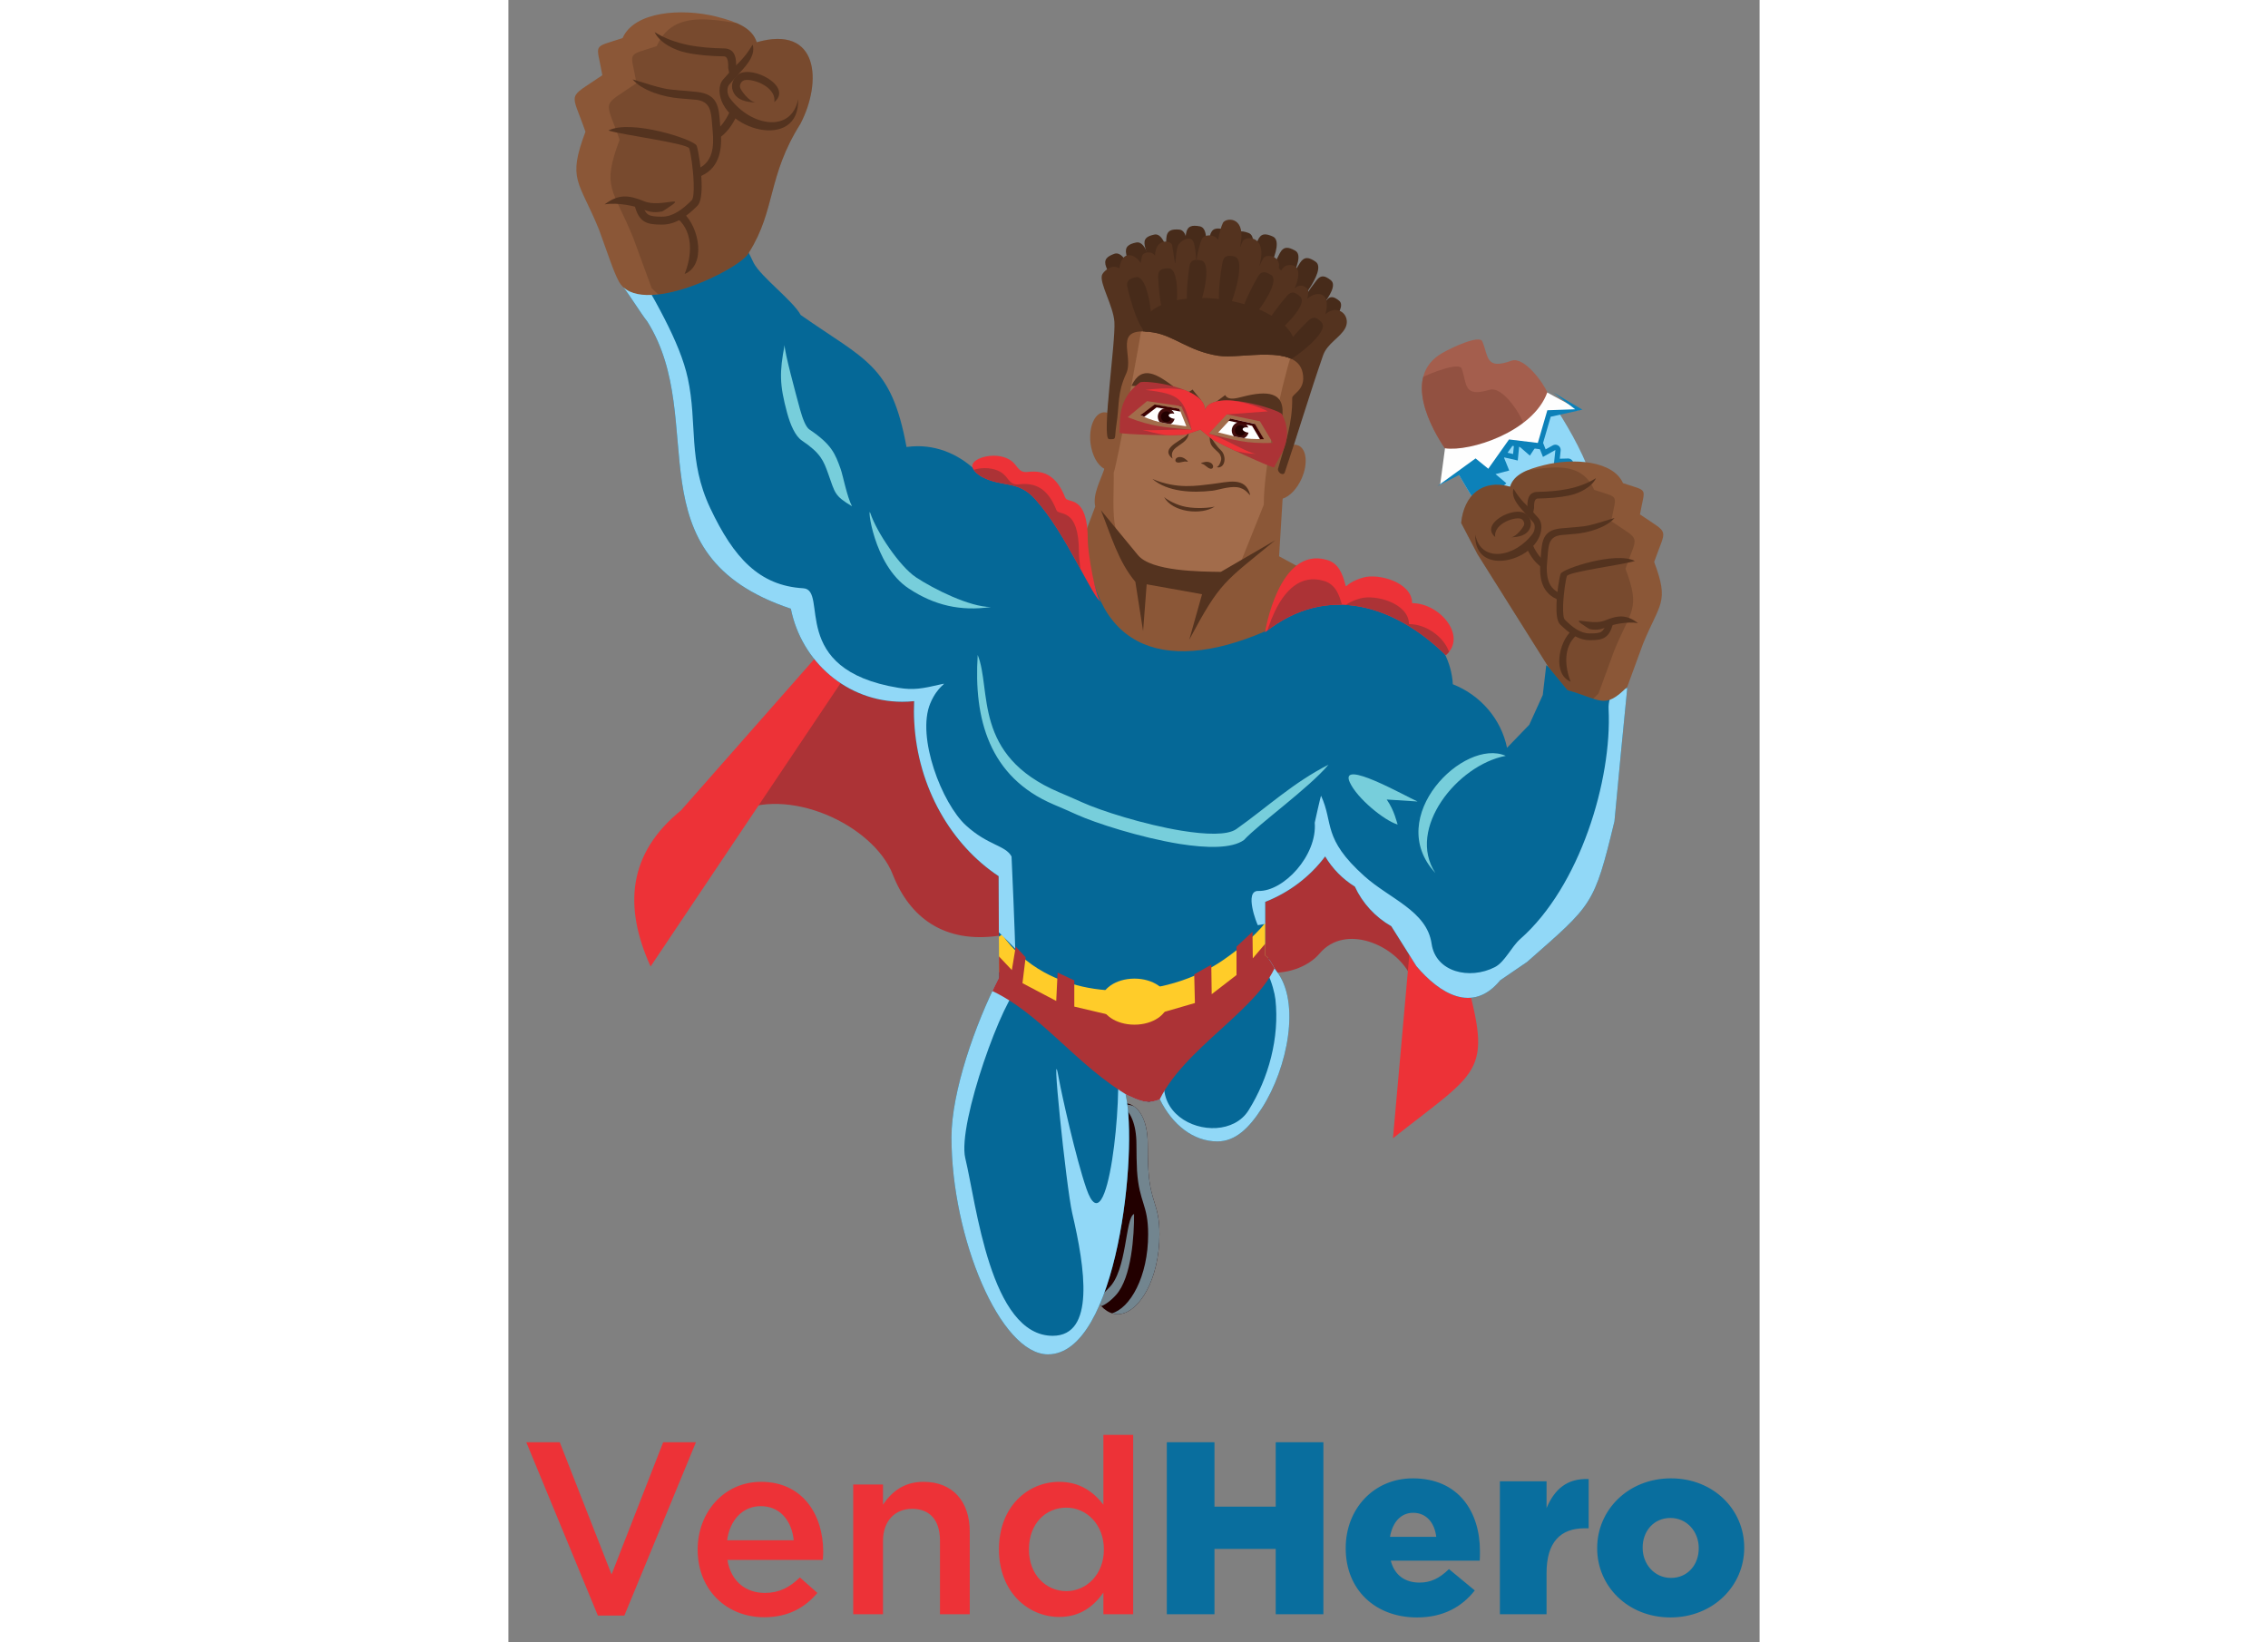 <?xml version="1.0" encoding="utf-8"?>
<svg width="290mm" height="210mm" version="1.1" style="shape-rendering:geometricPrecision; text-rendering:geometricPrecision; image-rendering:optimizeQuality; fill-rule:evenodd; clip-rule:evenodd" viewBox="8535.972 2291.367 12602.877 16543.165" xmlns="http://www.w3.org/2000/svg">
  <rect x="8535.972" y="2291.367" width="12602.877" height="16543.165" fill="#808080" stroke="none"/>
  <defs>
    <style type="text/css">
   
    .str0 {stroke:#0C81B9;stroke-width:106.48;stroke-linecap:round;stroke-linejoin:round}
    .fil0 {fill:none}
    .fil14 {fill:#FEFEFE}
    .fil21 {fill:#FFCC29}
    .fil11 {fill:#A45E4D}
    .fil5 {fill:#ED3237}
    .fil1 {fill:#AC3336}
    .fil12 {fill:#925141}
    .fil13 {fill:#91D8F7}
    .fil7 {fill:#91D8F7}
    .fil3 {fill:#72858F}
    .fil15 {fill:#0C81B9}
    .fil10 {fill:#0C81B9}
    .fil8 {fill:#056897}
    .fil6 {fill:#056897}
    .fil2 {fill:#220000}
    .fil19 {fill:#220000}
    .fil27 {fill:#3D0101}
    .fil18 {fill:#420C0C}
    .fil24 {fill:#472B1A}
    .fil26 {fill:#472B1A}
    .fil25 {fill:#54331F}
    .fil16 {fill:#8B5737}
    .fil9 {fill:#FFCC29;fill-rule:nonzero}
    .fil28 {fill:#ED3237;fill-rule:nonzero}
    .fil23 {fill:#77CEDB;fill-rule:nonzero}
    .fil4 {fill:#72858F;fill-rule:nonzero}
    .fil29 {fill:#096E9E;fill-rule:nonzero}
    .fil22 {fill:#54331F;fill-rule:nonzero}
    .fil20 {fill:#54331F;fill-opacity:0.341}
    .fil17 {fill:#B57E5C;fill-opacity:0.549}
   
  </style>
    <clipPath id="id0">
      <path d="M14722 13400c-152,0 -275,213 -275,475 0,131 31,250 80,336 -112,129 -188,300 -188,642 0,460 178,697 358,675 197,-25 397,-354 397,-804 0,-303 -90,-315 -111,-638 -5,-63 -7,-189 -7,-268 0,-263 -102,-418 -254,-418z"/>
    </clipPath>
    <clipPath id="id1">
      <path d="M15098 13365c125,256 337,424 579,424 183,0 321,-136 449,-336 261,-406 391,-1071 146,-1380 -31,-40 -69,-131 -113,-157l0 -540c243,-95 452,-255 604,-458 73,123 176,228 299,304 77,167 206,307 367,399l253 402c233,276 566,483 844,143l271 -185c661,-582 673,-563 880,-1416l64 -679 65 -665c-429,154 -461,29 -816,-229l-35 300 -136 300 -224 232c-60,-291 -268,-531 -546,-640 -25,-460 -467,-825 -900,-825 -11,0 -2570,-539 -2792,-580 -106,-408 -454,-707 -868,-707 -64,0 -126,7 -185,21 -169,-190 -396,-307 -645,-307 -38,0 -76,3 -113,8 -153,-832 -416,-873 -1066,-1330 -77,-143 -397,-380 -473,-523l-101 -208c-531,205 -677,251 -1209,456 67,85 171,256 238,341 632,1005 -182,2350 1446,2893 107,535 568,937 1121,937 41,0 81,-2 121,-6 -3,69 -3,139 1,210 35,660 374,1238 850,1553l4 1021c-243,474 -479,1155 -479,1609 0,1010 491,2187 972,2187 701,0 909,-2057 782,-2619 136,61 211,106 345,50z"/>
    </clipPath>
    <clipPath id="id2">
      <path d="M19531 7494c-32,-542 -487,-1158 -639,-1380 -206,-301 -1058,124 -1055,396 0,48 623,1419 1117,1460 9,0 121,-181 273,-308 128,-106 300,-160 304,-168z"/>
    </clipPath>
    <clipPath id="id3">
      <path d="M17976 6818c-137,-199 -440,-733 -38,-968 104,-61 380,-187 408,-120 64,153 31,290 293,195 130,-47 329,232 364,325 72,190 -866,800 -1027,568z"/>
    </clipPath>
    <clipPath id="id4">
      <path d="M14661 5603l363 -70 1675 417 -254 821c17,-1 33,2 49,8 83,37 97,186 32,333 -47,105 -121,180 -190,202l-2 9c-12,190 -23,381 -35,572 78,42 157,85 236,128 -127,210 -253,420 -379,629 -1052,453 -1779,145 -1795,-1029 29,-76 57,-153 86,-229 -27,-122 50,-256 89,-372l1 -10c-67,-34 -123,-135 -138,-258 -18,-160 40,-298 130,-309 14,-1 27,0 40,4l92 -846z"/>
    </clipPath>
    <clipPath id="id5">
      <path d="M14914 6481l141 -110 240 39 70 175c-191,-26 -272,-28 -451,-104z"/>
    </clipPath>
    <clipPath id="id6">
      <path d="M19763 7158c263,88 221,35 171,315 305,209 267,124 143,479 155,413 57,410 -114,829l-157 429c-233,233 -262,128 -602,33 -64,-78 -128,-155 -192,-233 -238,-379 -477,-758 -715,-1137 -55,-105 -110,-210 -164,-314 27,-277 212,-445 493,-365 37,-124 174,-176 340,-217 300,-76 698,-44 797,181z"/>
    </clipPath>
    <clipPath id="id7">
      <path d="M9686 2675c-313,104 -262,41 -204,374 -362,248 -317,147 -170,569 -184,491 -67,488 136,985 92,251 144,418 199,521 204,382 1240,-126 1313,-291 270,-430 183,-764 517,-1294 221,-424 186,-1001 -440,-822 -45,-146 -207,-208 -405,-258 -356,-89 -829,-52 -946,216z"/>
    </clipPath>
    <clipPath id="id8">
      <path d="M15686 5875c226,36 790,-122 850,170 37,178 -106,211 -105,256 3,258 -68,452 -142,710 -11,39 53,80 67,39 132,-389 253,-797 386,-1179 42,-120 170,-177 222,-272 45,-83 -3,-177 -89,-185 -34,-3 -74,12 -109,42 61,-237 -96,-233 -182,-156 6,-31 9,-57 9,-78 -1,-34 -79,-86 -138,-24 9,-23 16,-40 19,-49 59,-177 -34,-202 -100,-183 -33,10 -53,51 -54,50l-18 -18c-12,-12 0,-31 -3,-44 -20,-99 -132,-98 -156,-65 -14,21 -29,50 -43,84 7,-32 13,-56 15,-68 43,-251 -161,-235 -184,-181l-22 51c-8,17 5,-37 7,-57 35,-252 -158,-234 -183,-181 -18,36 -34,96 -48,170 -48,-67 -144,-48 -161,-13 -24,50 -45,134 -60,230 -3,-77 -11,-145 -24,-187 -24,-73 -106,-41 -151,13 -36,44 -29,255 -42,175l-25 -163c-7,-47 -167,-81 -173,104 -42,-55 -119,-30 -129,0 -6,20 -11,46 -14,76 -56,-91 -189,-141 -216,52 -12,-7 -25,-12 -37,-14 -65,-12 -130,56 -138,82 -27,82 113,308 125,471 14,206 -132,1178 -54,1182 81,3 52,0 74,-144 33,-212 6,-314 99,-517 84,-183 -156,-483 273,-414 212,34 355,188 654,235z"/>
    </clipPath>
    <clipPath id="id9">
      <path d="M16783 7932c118,35 155,143 184,251 11,41 4,-24 179,-74 154,-45 493,48 493,258 285,0 557,339 339,524 -498,-488 -1185,-736 -1821,-230 0,1 138,-875 626,-729z"/>
    </clipPath>
    <clipPath id="id10">
      <path d="M14504 8352c-49,-23 -132,-479 -132,-619 0,-467 -202,-365 -227,-428 -84,-215 -207,-280 -377,-260 -88,11 -98,-51 -153,-101 -45,-40 -127,-71 -233,-60 -110,12 -203,67 -165,131 13,23 42,56 99,85 202,102 353,28 523,216 318,350 585,1008 665,1036z"/>
    </clipPath>
    <clipPath id="id11">
      <path d="M16143 6713l-91 -153 -238 -50 -128 137c187,46 263,73 457,66z"/>
    </clipPath>
    <clipPath id="id12">
      <path d="M14897 6144c-239,175 -195,406 -205,507 -2,15 608,36 674,15l140 -47 105 86c58,48 634,309 639,295 34,-96 217,-276 77,-537 -23,-42 -675,-258 -776,-47 0,-226 -614,-301 -654,-272zm1339 609l-130 -218 -337 -71 -182 195c266,65 374,103 649,94zm-1462 -259l195 -162 344 50 105 239c-273,-28 -387,-27 -644,-127z"/>
    </clipPath>
  </defs>
  <g id="Capa_x0020_1">
    <rect class="fil0" width="29700" height="21000"/>
    <path class="fil1" d="M17618 12113c-147,-300 -651,-525 -912,-216 -231,275 -954,342 -954,-395 0,-270 5,-495 231,-719 405,-400 1285,135 1494,565 146,301 235,403 143,741 -4,14 -6,17 -2,24z"/>
    <path class="fil1" d="M10808 10486c537,-288 1403,112 1600,615 172,439 523,693 1062,617 176,-24 278,-274 312,-624 91,-909 -367,-2008 -1312,-2271 -478,-132 -681,206 -907,550 -183,278 -310,519 -477,803 -69,118 -195,265 -278,310z"/>
    <path class="fil2" d="M14722 13400c-152,0 -275,213 -275,475 0,131 31,250 80,336 -112,129 -188,300 -188,642 0,460 178,697 358,675 197,-25 397,-354 397,-804 0,-303 -90,-315 -111,-638 -5,-63 -7,-189 -7,-268 0,-263 -102,-418 -254,-418z"/>
    <g style="clip-path:url(#id0)">
      <g id="_2276069526560">
        <path id="1" class="fil3" d="M14754 13418c-16,0 -32,2 -48,7 96,54 156,192 156,393 0,79 2,205 6,268 22,324 112,335 112,639 0,427 -182,746 -369,797 38,21 78,29 118,24 197,-25 397,-354 397,-804 0,-303 -89,-315 -111,-638 -4,-63 -7,-189 -7,-268 0,-263 -102,-418 -254,-418z"/>
        <path class="fil4" d="M14490 15454c52,-13 115,-61 166,-118 158,-174 184,-608 182,-816 -91,38 -68,573 -257,748 -39,44 -84,80 -116,88l25 98z"/>
      </g>
    </g>
    <path class="fil0" d="M14722 13400c-152,0 -275,213 -275,475 0,131 31,250 80,336 -112,129 -188,300 -188,642 0,460 178,697 358,675 197,-25 397,-354 397,-804 0,-303 -90,-315 -111,-638 -5,-63 -7,-189 -7,-268 0,-263 -102,-418 -254,-418z"/>
    <path class="fil5" d="M17632 11670l508 329c316,1117 222,1033 -694,1758l186 -2087z"/>
    <path class="fil5" d="M11991 9010l-350 -107 -1366 1551c-536,436 -580,970 -307,1573l2023 -3017z"/>
    <path class="fil6" d="M15098 13365c125,256 337,424 579,424 183,0 321,-136 449,-336 261,-406 391,-1071 146,-1380 -31,-40 -69,-131 -113,-157l0 -540c243,-95 452,-255 604,-458 73,123 176,228 299,304 77,167 206,307 367,399l253 402c233,276 566,483 844,143l271 -185c661,-582 673,-563 880,-1416l64 -679 65 -665c-429,154 -461,29 -816,-229l-35 300 -136 300 -224 232c-60,-291 -268,-531 -546,-640 -25,-460 -467,-825 -900,-825 -11,0 -2570,-539 -2792,-580 -106,-408 -454,-707 -868,-707 -64,0 -126,7 -185,21 -169,-190 -396,-307 -645,-307 -38,0 -76,3 -113,8 -153,-832 -416,-873 -1066,-1330 -77,-143 -397,-380 -473,-523l-101 -208c-531,205 -677,251 -1209,456 67,85 171,256 238,341 632,1005 -182,2350 1446,2893 107,535 568,937 1121,937 41,0 81,-2 121,-6 -3,69 -3,139 1,210 35,660 374,1238 850,1553l4 1021c-243,474 -479,1155 -479,1609 0,1010 491,2187 972,2187 701,0 909,-2057 782,-2619 136,61 211,106 345,50z"/>
    <g style="clip-path:url(#id1)">
      <g id="_2276069526880">
        <polygon id="1" class="fil7" points="12068,13675 13398,12088 14985,13189 14785,16263 12740,16564 "/>
        <path class="fil7" d="M16125 11941c167,-18 298,334 316,478 55,439 -23,910 -285,1277 -365,512 -1873,2 -740,-976 282,-243 482,-372 650,-694 4,-7 44,-83 59,-85z"/>
        <path class="fil8" d="M16018 11938c129,-16 230,294 244,421 42,386 -68,793 -271,1117 -282,451 -1398,8 -522,-852 218,-214 373,-328 503,-611 3,-6 34,-73 46,-75z"/>
        <path class="fil8" d="M14663 12971c66,325 -87,1924 -305,1294 -107,-310 -250,-955 -276,-1101 -93,-524 72,1083 133,1347 130,555 233,1235 -196,1236 -630,0 -770,-1332 -881,-1789 -83,-344 392,-1652 557,-1742 1,6 957,697 968,755z"/>
        <path class="fil9" d="M16196 11530c-79,144 -309,328 -459,431 -242,168 -556,276 -879,303 -321,27 -650,-27 -926,-179 -164,-90 -309,-216 -424,-381l-221 153c139,201 316,355 515,464 325,180 707,307 1078,276 369,-30 729,-219 1010,-414 184,-127 442,-342 543,-524l-237 -129z"/>
        <path class="fil1" d="M16213 11734l-179 211 -3 -268 -161 150 0 286 -250 193 -4 -297 -172 97 7 289 -521 151 -329 -29 -365 -86 0 -264 -168 -79 -14 286 -340 -179 32 -261 -100 -107 -39 236 -179 -190 -57 383c528,232 881,771 1433,1087 41,24 210,212 268,75 245,-574 1066,-968 1216,-1463 17,-57 -43,-34 -57,-86 -2,-10 -16,-115 -18,-135z"/>
        <path class="fil7" d="M9692 4767l-1485 403 2059 3382c46,33 92,69 139,101 512,349 894,389 1372,820 60,55 1331,1738 1398,1851 224,386 61,99 466,524 0,-59 -35,-925 -37,-929 -61,-114 -237,-110 -458,-312 -243,-221 -503,-894 -360,-1232 76,-181 181,-207 118,-193 -205,48 -289,62 -438,38 -1126,-184 -698,-987 -960,-1003 -442,-26 -700,-305 -937,-807 -228,-484 -127,-850 -226,-1308 -79,-364 -330,-793 -651,-1335z"/>
        <path class="fil7" d="M16722 10308c128,276 10,426 434,807 256,231 631,351 679,682 41,287 383,367 638,236 100,-52 166,-204 254,-282 603,-530 926,-1602 891,-2316 -15,-293 400,-563 400,782 0,1150 -268,1309 -1132,2056 -745,644 -1410,130 -1856,-578 -454,-720 -197,-534 -717,-270 -95,49 166,124 -228,186 -7,-6 -143,-350 5,-345 254,7 594,-357 568,-688 0,-1 61,-278 64,-270z"/>
      </g>
    </g>
    <path class="fil0" d="M15098 13365c125,256 337,424 579,424 183,0 321,-136 449,-336 261,-406 391,-1071 146,-1380 -31,-40 -69,-131 -113,-157l0 -540c243,-95 452,-255 604,-458 73,123 176,228 299,304 77,167 206,307 367,399l253 402c233,276 566,483 844,143l271 -185c661,-582 673,-563 880,-1416l64 -679 65 -665c-429,154 -461,29 -816,-229l-35 300 -136 300 -224 232c-60,-291 -268,-531 -546,-640 -25,-460 -467,-825 -900,-825 -11,0 -2570,-539 -2792,-580 -106,-408 -454,-707 -868,-707 -64,0 -126,7 -185,21 -169,-190 -396,-307 -645,-307 -38,0 -76,3 -113,8 -153,-832 -416,-873 -1066,-1330 -77,-143 -397,-380 -473,-523l-101 -208c-531,205 -677,251 -1209,456 67,85 171,256 238,341 632,1005 -182,2350 1446,2893 107,535 568,937 1121,937 41,0 81,-2 121,-6 -3,69 -3,139 1,210 35,660 374,1238 850,1553l4 1021c-243,474 -479,1155 -479,1609 0,1010 491,2187 972,2187 701,0 909,-2057 782,-2619 136,61 211,106 345,50z"/>
    <path class="fil7" d="M19531 7494c-32,-542 -487,-1158 -639,-1380 -206,-301 -1058,124 -1055,396 0,48 623,1419 1117,1460 9,0 121,-181 273,-308 128,-106 300,-160 304,-168z"/>
    <g style="clip-path:url(#id2)">
      <g id="_2276069528352">
        <path id="1" class="fil10" d="M18523 6641c-53,292 628,1100 625,1104 -407,735 -1232,-942 -1170,-936 174,18 391,-19 545,-168z"/>
      </g>
    </g>
    <path class="fil0" d="M19531 7494c-32,-542 -487,-1158 -639,-1380 -206,-301 -1058,124 -1055,396 0,48 623,1419 1117,1460 9,0 121,-181 273,-308 128,-106 300,-160 304,-168z"/>
    <path class="fil11" d="M17976 6818c-137,-199 -440,-733 -38,-968 104,-61 380,-187 408,-120 64,153 31,290 293,195 130,-47 329,232 364,325 72,190 -866,800 -1027,568z"/>
    <g style="clip-path:url(#id3)">
      <g id="_2276069531680">
        <path id="1" class="fil12" d="M17717 7018c-126,-207 -409,-707 8,-918 107,-54 390,-164 414,-95 55,157 13,292 280,213 133,-40 315,251 344,345 61,194 -900,696 -1046,455z"/>
      </g>
    </g>
    <path class="fil0" d="M17976 6818c-137,-199 -440,-733 -38,-968 104,-61 380,-187 408,-120 64,153 31,290 293,195 130,-47 329,232 364,325 72,190 -866,800 -1027,568z"/>
    <g>
      <polygon class="fil0 str0" points="19082,6824 18957,6894 18904,6761 18825,6881 18717,6787 18703,6930 18563,6898 18617,7031 18479,7067 18588,7159 18482,7256 18622,7287 18574,7422 18712,7384 18731,7526 18836,7429 18919,7545 18967,7410 19095,7475 19074,7333 19217,7331 19133,7215 19259,7146 19131,7083 19210,6963 19067,6967 "/>
      <polygon id="1" class="fil13" points="19082,6824 18957,6894 18904,6761 18825,6881 18717,6787 18703,6930 18563,6898 18617,7031 18479,7067 18588,7159 18482,7256 18622,7287 18574,7422 18712,7384 18731,7526 18836,7429 18919,7545 18967,7410 19095,7475 19074,7333 19217,7331 19133,7215 19259,7146 19131,7083 19210,6963 19067,6967 "/>
    </g>
    <path class="fil14" d="M19000 6245l323 176 -305 43 -97 330c-97,-12 -193,-24 -289,-35l-210 294 -128 -104 -373 225 49 -367c250,38 887,-166 1030,-562z"/>
    <path class="fil15" d="M19354 6418l-319 71 -96 329c-97,-12 -193,-23 -290,-35l-209 295 -128 -105 -420 216 386 -280 128 104 209 -295c97,12 193,24 290,35l96 -329 280 -10 -218 -168 291 172z"/>
    <path class="fil16" d="M14661 5603l363 -70 1675 417 -254 821c17,-1 33,2 49,8 83,37 97,186 32,333 -47,105 -121,180 -190,202l-2 9c-12,190 -23,381 -35,572 78,42 157,85 236,128 -127,210 -253,420 -379,629 -1052,453 -1779,145 -1795,-1029 29,-76 57,-153 86,-229 -27,-122 50,-256 89,-372l1 -10c-67,-34 -123,-135 -138,-258 -18,-160 40,-298 130,-309 14,-1 27,0 40,4l92 -846z"/>
    <g style="clip-path:url(#id4)">
      <g>
        <path id="1" class="fil17" d="M14918 5566l199 -48 1310 327c-111,358 -285,1144 -282,1530l-243 606c-668,287 -1114,189 -1252,-380 -33,-133 -14,-373 -17,-547 37,-97 273,-1379 285,-1488z"/>
      </g>
    </g>
    <path class="fil0" d="M14661 5603l363 -70 1675 417 -254 821c17,-1 33,2 49,8 83,37 97,186 32,333 -47,105 -121,180 -190,202l-2 9c-12,190 -23,381 -35,572 78,42 157,85 236,128 -127,210 -253,420 -379,629 -1052,453 -1779,145 -1795,-1029 29,-76 57,-153 86,-229 -27,-122 50,-256 89,-372l1 -10c-67,-34 -123,-135 -138,-258 -18,-160 40,-298 130,-309 14,-1 27,0 40,4l92 -846z"/>
    <path class="fil14" d="M14914 6481l141 -110 240 39 70 175c-191,-26 -272,-28 -451,-104z"/>
    <g style="clip-path:url(#id5)">
      <g>
        <g id="_2276069532608">
          <circle class="fil18" cx="15163" cy="6489" r="86"/>
          <circle class="fil19" cx="15163" cy="6489" r="54"/>
          <circle class="fil14" transform="matrix(-0.869 -0.174 -0.082 0.409 15239.8 6483.71)" r="61"/>
        </g>
      </g>
    </g>
    <path class="fil0" d="M14914 6481l141 -110 240 39 70 175c-191,-26 -272,-28 -451,-104z"/>
    <path class="fil16" d="M19763 7158c263,88 221,35 171,315 305,209 267,124 143,479 155,413 57,410 -114,829l-157 429c-233,233 -262,128 -602,33 -64,-78 -128,-155 -192,-233 -238,-379 -477,-758 -715,-1137 -55,-105 -110,-210 -164,-314 27,-277 212,-445 493,-365 37,-124 174,-176 340,-217 300,-76 698,-44 797,181z"/>
    <g style="clip-path:url(#id6)">
      <g>
        <path id="1" class="fil20" d="M18386 7098c457,-47 920,-254 1087,128 264,88 221,35 172,315 305,209 267,124 143,479 155,413 56,410 -115,829l-157 429c-233,233 -262,128 -602,33 -64,-78 -128,-155 -191,-233 -239,-379 -477,-758 -715,-1137 -55,-105 -110,-210 -165,-314 28,-277 128,-569 409,-488 17,-55 118,13 134,-41z"/>
      </g>
    </g>
    <path class="fil0" d="M19763 7158c263,88 221,35 171,315 305,209 267,124 143,479 155,413 57,410 -114,829l-157 429c-233,233 -262,128 -602,33 -64,-78 -128,-155 -192,-233 -238,-379 -477,-758 -715,-1137 -55,-105 -110,-210 -164,-314 27,-277 212,-445 493,-365 37,-124 174,-176 340,-217 300,-76 698,-44 797,181z"/>
    <path class="fil16" d="M9686 2675c-313,104 -262,41 -204,374 -362,248 -317,147 -170,569 -184,491 -67,488 136,985 92,251 144,418 199,521 204,382 1240,-126 1313,-291 270,-430 183,-764 517,-1294 221,-424 186,-1001 -440,-822 -45,-146 -207,-208 -405,-258 -356,-89 -829,-52 -946,216z"/>
    <g style="clip-path:url(#id7)">
      <g>
        <path id="1" class="fil20" d="M11321 2603c-542,-55 -1092,-302 -1291,153 -313,104 -262,41 -204,373 -362,249 -317,148 -170,570 -184,490 -67,487 136,985l187 510c277,276 311,152 715,38 76,-92 152,-184 228,-276 283,-450 566,-901 849,-1351 66,-124 131,-249 196,-374 -33,-328 -152,-675 -486,-579 -20,-65 -140,16 -160,-49z"/>
      </g>
    </g>
    <path class="fil0" d="M9686 2675c-313,104 -262,41 -204,374 -362,248 -317,147 -170,569 -184,491 -67,488 136,985 92,251 144,418 199,521 204,382 1240,-126 1313,-291 270,-430 183,-764 517,-1294 221,-424 186,-1001 -440,-822 -45,-146 -207,-208 -405,-258 -356,-89 -829,-52 -946,216z"/>
    <path class="fil21" d="M14842 12149c-187,0 -338,104 -338,232 0,128 151,232 338,232 187,0 338,-104 338,-232 0,-128 -151,-232 -338,-232z"/>
    <path class="fil22" d="M19580 8542c-140,58 -398,-70 -176,73 7,4 19,12 27,14 79,15 124,-3 174,-24 51,-21 194,-56 310,-37 -117,-87 -199,-82 -335,-26z"/>
    <path class="fil22" d="M9904 4319c165,69 472,-83 208,86 -8,5 -22,15 -32,17 -93,18 -147,-4 -207,-29 -60,-24 -229,-65 -368,-43 139,-103 236,-98 399,-31z"/>
    <path class="fil22" d="M19135 8071c-14,40 -39,190 -42,315 -3,88 6,166 37,196 42,40 85,79 133,108 50,30 104,50 167,50 67,0 114,-5 150,-28 38,-24 61,-63 80,-129l-65 -18c-14,49 -29,76 -50,90 -23,14 -60,17 -115,17 -49,0 -92,-15 -133,-40 -42,-25 -82,-61 -120,-99 -15,-14 -19,-74 -17,-145 4,-119 26,-259 38,-294 16,-43 561,-113 685,-152 -192,-99 -729,78 -748,129z"/>
    <path class="fil22" d="M10432 3759c17,47 46,227 50,375 3,104 -7,197 -44,232 -49,49 -101,95 -158,129 -59,36 -124,59 -198,59 -81,0 -136,-6 -179,-33 -45,-28 -72,-75 -94,-153l77 -22c16,58 33,91 59,107 28,17 71,21 137,21 58,0 109,-19 157,-48 51,-30 98,-73 143,-117 18,-18 23,-89 20,-173 -4,-141 -30,-307 -45,-350 -19,-51 -667,-134 -814,-180 229,-117 867,92 889,153z"/>
    <path class="fil22" d="M19247 8642c-137,123 -192,443 -11,516 -60,-152 -75,-348 56,-466l-45 -50z"/>
    <path class="fil22" d="M10299 4437c163,147 228,527 12,614 73,-181 90,-414 -66,-554l54 -60z"/>
    <path class="fil22" d="M19678 7509c-263,81 -270,82 -401,93 -34,2 -76,6 -141,12 -181,18 -189,128 -200,273 -1,21 -3,42 -4,59 -7,71 -6,146 14,212 22,69 65,129 143,165l5 4 0 0 18 11 36 -57 -19 -12 0 0c-3,-2 -8,-5 -11,-7 -58,-27 -91,-72 -107,-124 -18,-57 -19,-123 -12,-186 2,-23 3,-42 5,-60 8,-113 14,-198 139,-211 55,-5 102,-9 139,-12 130,-11 312,-62 396,-160z"/>
    <path class="fil22" d="M9787 3091c313,97 321,98 477,111 40,3 90,7 167,15 215,21 225,152 237,324 2,24 4,49 6,70 8,84 7,173 -18,251 -26,83 -77,154 -169,197l-7 4 1 0 -22 14 -42 -69 22 -13 0 0c4,-3 9,-6 14,-8 68,-32 107,-86 127,-148 21,-68 21,-146 14,-221 -3,-28 -4,-50 -6,-71 -10,-134 -17,-236 -165,-251 -66,-6 -121,-11 -165,-14 -155,-13 -371,-74 -471,-191z"/>
    <path class="fil22" d="M19491 7108c-87,54 -183,88 -281,108 -101,21 -204,28 -307,30 -104,1 -104,99 -103,165l0 8 56 48 11 -56c0,-40 0,-97 37,-98 106,-2 214,-9 319,-31 96,-20 225,-82 268,-174z"/>
    <path class="fil22" d="M10009 2615c103,65 217,104 334,129 119,24 243,33 365,35 123,2 123,118 122,196l0 10 -67 57 -13 -67c0,-47 1,-115 -44,-116 -126,-2 -254,-11 -379,-37 -114,-24 -267,-97 -318,-207z"/>
    <path class="fil22" d="M18795 7481c16,17 35,39 64,72 11,13 15,31 15,50 -1,24 -9,48 -20,63 -179,243 -525,299 -579,10 -16,449 658,259 666,-72 1,-34 -8,-69 -31,-95 -25,-29 -47,-53 -65,-73 -54,-61 -108,-95 -185,-222 -30,100 71,195 135,267z"/>
    <path class="fil22" d="M10835 3058c-18,21 -41,47 -75,86 -13,15 -18,37 -18,59 1,29 10,57 24,76 212,288 623,355 688,11 19,534 -783,308 -792,-85 0,-41 10,-82 37,-113 30,-35 56,-64 77,-87 65,-73 129,-113 220,-264 36,119 -84,232 -161,317z"/>
    <path class="fil22" d="M18779 7777l5 13c28,72 78,155 147,207l40 -54c-54,-40 -100,-118 -124,-178l-5 -13 -63 25z"/>
    <path class="fil22" d="M10855 3410l-6 15c-34,86 -93,185 -175,246l-48 -64c64,-48 120,-140 148,-211l7 -16 74 30z"/>
    <path class="fil22" d="M18828 7607c10,-27 9,-54 1,-79 -9,-25 -25,-47 -47,-62 -117,-82 -466,103 -306,235 -21,-141 219,-214 267,-180 10,7 18,18 22,29 4,10 4,22 0,33 -9,23 -74,113 -129,121 74,-2 162,-18 192,-97z"/>
    <path class="fil22" d="M10797 3208c-12,-31 -11,-64 -1,-94 10,-29 29,-55 56,-74 138,-97 553,123 362,280 26,-167 -259,-254 -316,-214 -13,9 -22,21 -26,34 -5,13 -5,27 0,39 10,28 87,135 153,144 -88,-2 -192,-21 -228,-115z"/>
    <path class="fil23" d="M13396 8406c-213,0 -574,-180 -754,-299 -166,-110 -398,-458 -460,-646 -34,-103 25,520 386,758 259,172 525,231 828,187z"/>
    <path class="fil23" d="M11997 7391c-51,-96 -92,-314 -115,-377 -54,-150 -88,-245 -315,-397 -35,-24 -67,-106 -94,-203 -44,-163 -157,-578 -155,-647 -52,274 -52,396 25,682 34,125 83,235 149,280 191,128 219,206 264,331 72,201 62,224 241,331z"/>
    <path class="fil23" d="M16797 9994c-359,183 -612,424 -929,649l0 0c-90,63 -306,56 -552,16 -380,-62 -819,-203 -999,-285 -84,-38 -164,-72 -234,-102 -876,-371 -678,-1035 -820,-1383 -41,641 113,1230 767,1507 65,28 139,59 231,101 187,85 641,231 1034,295 276,44 528,48 650,-39l0 0c150,-163 655,-524 852,-759z"/>
    <path class="fil23" d="M17694 10365c-120,-52 -794,-437 -683,-193 74,162 347,385 482,425 -8,-18 -31,-139 -110,-252l311 20z"/>
    <path class="fil23" d="M17873 11085c-292,-446 220,-1087 709,-1180 -420,-185 -1233,617 -709,1180z"/>
    <path class="fil22" d="M15629 7234c49,-5 162,-45 246,-35 94,12 120,82 133,78 -48,-191 -228,-128 -386,-110 -155,18 -351,54 -599,-51 153,132 403,141 597,119 3,0 6,0 9,-1z"/>
    <path class="fil22" d="M15651 7394c-47,12 -176,25 -292,3 -99,-19 -186,-71 -218,-98 83,153 374,185 510,95z"/>
    <path class="fil22" d="M15689 6851c15,14 24,36 27,57 2,28 -25,87 -46,89l19 3c48,-5 64,-53 60,-95 -3,-29 -15,-59 -37,-79 -52,-49 -70,-93 -112,-139 0,85 18,98 89,164z"/>
    <path class="fil22" d="M15390 6644c-14,72 -315,149 -164,267 -47,-137 161,-125 164,-267z"/>
    <path class="fil22" d="M15938 6286c-73,19 -140,36 -174,-3l-1 -1 0 0c0,0 1,1 0,0l0 0 -7 -11 -108 80 2 3 -1 0c4,7 9,14 14,20 89,99 194,72 309,42 94,-24 273,3 356,91 45,-281 -161,-279 -390,-221zm-175 -4l0 0 0 0 0 0z"/>
    <path class="fil22" d="M15427 6215c-72,58 -119,23 -182,-23 -173,-130 -329,-234 -433,-14 139,0 284,71 353,122 110,82 192,143 346,21l-84 -106z"/>
    <path class="fil24" d="M14558 4983c94,240 330,702 349,381 3,-44 -124,-570 -268,-516 -74,27 -111,58 -81,135z"/>
    <path class="fil24" d="M14760 4856c56,252 220,744 288,429 9,-43 -37,-582 -188,-551 -77,16 -118,42 -100,122z"/>
    <path class="fil24" d="M14947 4771c54,244 213,720 278,415 9,-41 -36,-562 -182,-532 -74,16 -114,40 -96,117z"/>
    <path class="fil24" d="M15163 4692c-19,257 -4,776 152,494 21,-39 133,-568 -21,-582 -78,-6 -125,6 -131,88z"/>
    <path class="fil24" d="M15361 4647c-40,255 -70,773 109,505 25,-36 181,-555 29,-581 -78,-14 -125,-5 -138,76z"/>
    <path class="fil24" d="M15602 4667c-62,251 -135,765 66,513 27,-35 227,-538 78,-577 -77,-20 -125,-15 -144,64z"/>
    <path class="fil24" d="M15843 4689c-83,245 -199,751 22,517 31,-32 272,-517 126,-568 -74,-27 -122,-26 -148,51z"/>
    <path class="fil24" d="M16084 4713c-104,237 -262,731 -21,517 33,-30 314,-492 173,-556 -72,-32 -120,-36 -152,39z"/>
    <path class="fil24" d="M16306 4842c-123,227 -322,706 -64,513 35,-26 354,-464 219,-539 -69,-38 -116,-46 -155,26z"/>
    <path class="fil24" d="M16509 4940c-141,216 -380,677 -107,506 37,-24 392,-432 264,-519 -65,-44 -112,-56 -157,13z"/>
    <path class="fil24" d="M16676 5115c-146,187 -401,590 -138,455 36,-19 393,-366 283,-455 -57,-45 -98,-60 -145,0z"/>
    <path class="fil24" d="M16772 5321c-133,171 -365,540 -125,415 33,-17 358,-334 257,-415 -52,-42 -90,-55 -132,0z"/>
    <path class="fil25" d="M15686 5875c226,36 790,-122 850,170 37,178 -106,211 -105,256 3,258 -68,452 -142,710 -11,39 53,80 67,39 132,-389 253,-797 386,-1179 42,-120 170,-177 222,-272 45,-83 -3,-177 -89,-185 -34,-3 -74,12 -109,42 61,-237 -96,-233 -182,-156 6,-31 9,-57 9,-78 -1,-34 -79,-86 -138,-24 9,-23 16,-40 19,-49 59,-177 -34,-202 -100,-183 -33,10 -53,51 -54,50l-18 -18c-12,-12 0,-31 -3,-44 -20,-99 -132,-98 -156,-65 -14,21 -29,50 -43,84 7,-32 13,-56 15,-68 43,-251 -161,-235 -184,-181l-22 51c-8,17 5,-37 7,-57 35,-252 -158,-234 -183,-181 -18,36 -34,96 -48,170 -48,-67 -144,-48 -161,-13 -24,50 -45,134 -60,230 -3,-77 -11,-145 -24,-187 -24,-73 -106,-41 -151,13 -36,44 -29,255 -42,175l-25 -163c-7,-47 -167,-81 -173,104 -42,-55 -119,-30 -129,0 -6,20 -11,46 -14,76 -56,-91 -189,-141 -216,52 -12,-7 -25,-12 -37,-14 -65,-12 -130,56 -138,82 -27,82 113,308 125,471 14,206 -132,1178 -54,1182 81,3 52,0 74,-144 33,-212 6,-314 99,-517 84,-183 -156,-483 273,-414 212,34 355,188 654,235z"/>
    <g style="clip-path:url(#id8)">
      <g>
        <ellipse class="fil26" transform="matrix(-1.335 -0.207 -0.207 1.335 15691.4 5678.22)" rx="572" ry="275"/>
        <path class="fil24" d="M14771 5186c48,212 186,627 243,361 7,-36 -31,-490 -158,-463 -66,13 -100,35 -85,102z"/>
        <path class="fil24" d="M15081 5078c7,218 66,651 171,401 14,-34 61,-488 -69,-485 -66,1 -104,15 -102,84z"/>
        <path class="fil24" d="M15395 4977c-34,215 -58,652 92,426 21,-31 152,-467 24,-489 -66,-12 -106,-5 -116,63z"/>
        <path class="fil24" d="M15729 4934c-41,213 -80,649 78,428 21,-30 167,-462 40,-488 -65,-14 -105,-8 -118,60z"/>
        <path class="fil24" d="M16086 5077c-110,187 -293,584 -70,430 30,-21 312,-379 201,-447 -56,-34 -96,-42 -131,17z"/>
        <path class="fil24" d="M16379 5271c-143,163 -397,519 -149,408 33,-15 378,-313 281,-400 -49,-45 -86,-60 -132,-8z"/>
        <path class="fil24" d="M16596 5519c-158,150 -442,482 -185,394 35,-12 404,-279 316,-374 -45,-49 -81,-67 -131,-20z"/>
      </g>
    </g>
    <path class="fil0" d="M15686 5875c226,36 790,-122 850,170 37,178 -106,211 -105,256 3,258 -68,452 -142,710 -11,39 53,80 67,39 132,-389 253,-797 386,-1179 42,-120 170,-177 222,-272 45,-83 -3,-177 -89,-185 -34,-3 -74,12 -109,42 61,-237 -96,-233 -182,-156 6,-31 9,-57 9,-78 -1,-34 -79,-86 -138,-24 9,-23 16,-40 19,-49 59,-177 -34,-202 -100,-183 -33,10 -53,51 -54,50l-18 -18c-12,-12 0,-31 -3,-44 -20,-99 -132,-98 -156,-65 -14,21 -29,50 -43,84 7,-32 13,-56 15,-68 43,-251 -161,-235 -184,-181l-22 51c-8,17 5,-37 7,-57 35,-252 -158,-234 -183,-181 -18,36 -34,96 -48,170 -48,-67 -144,-48 -161,-13 -24,50 -45,134 -60,230 -3,-77 -11,-145 -24,-187 -24,-73 -106,-41 -151,13 -36,44 -29,255 -42,175l-25 -163c-7,-47 -167,-81 -173,104 -42,-55 -119,-30 -129,0 -6,20 -11,46 -14,76 -56,-91 -189,-141 -216,52 -12,-7 -25,-12 -37,-14 -65,-12 -130,56 -138,82 -27,82 113,308 125,471 14,206 -132,1178 -54,1182 81,3 52,0 74,-144 33,-212 6,-314 99,-517 84,-183 -156,-483 273,-414 212,34 355,188 654,235z"/>
    <path class="fil5" d="M16783 7932c118,35 155,143 184,251 11,41 4,-24 179,-74 154,-45 493,48 493,258 285,0 557,339 339,524 -498,-488 -1185,-736 -1821,-230 0,1 138,-875 626,-729z"/>
    <g style="clip-path:url(#id9)">
      <g>
        <path id="1" class="fil1" d="M16751 8143c118,35 155,143 184,251 11,41 4,-24 179,-74 154,-45 493,48 493,258 285,0 557,339 339,524 -498,-488 -1186,-736 -1822,-230 1,1 139,-875 627,-729z"/>
      </g>
    </g>
    <path class="fil0" d="M16783 7932c118,35 155,143 184,251 11,41 4,-24 179,-74 154,-45 493,48 493,258 285,0 557,339 339,524 -498,-488 -1185,-736 -1821,-230 0,1 138,-875 626,-729z"/>
    <path class="fil5" d="M14504 8352c-49,-23 -132,-479 -132,-619 0,-467 -202,-365 -227,-428 -84,-215 -207,-280 -377,-260 -88,11 -98,-51 -153,-101 -45,-40 -127,-71 -233,-60 -110,12 -203,67 -165,131 13,23 42,56 99,85 202,102 353,28 523,216 318,350 585,1008 665,1036z"/>
    <g style="clip-path:url(#id10)">
      <g>
        <path id="1" class="fil1" d="M14415 8478c-49,-24 -132,-480 -132,-619 0,-468 -202,-366 -227,-429 -84,-214 -207,-280 -377,-260 -88,11 -99,-51 -154,-101 -44,-40 -126,-71 -233,-60 -109,12 -202,67 -164,132 13,22 42,55 99,84 202,103 353,29 523,216 318,350 585,1008 665,1037z"/>
      </g>
    </g>
    <path class="fil0" d="M14504 8352c-49,-23 -132,-479 -132,-619 0,-467 -202,-365 -227,-428 -84,-215 -207,-280 -377,-260 -88,11 -98,-51 -153,-101 -45,-40 -127,-71 -233,-60 -110,12 -203,67 -165,131 13,23 42,56 99,85 202,102 353,28 523,216 318,350 585,1008 665,1036z"/>
    <path class="fil25" d="M16259 7734c-182,106 -364,212 -547,318 -208,-3 -700,-5 -835,-169l-373 -453c102,254 173,514 347,722 26,166 52,332 78,497 12,-157 24,-314 36,-472 186,34 372,67 558,100 -43,153 -86,305 -129,458 315,-590 349,-576 865,-1001z"/>
    <path class="fil14" d="M16143 6713l-91 -153 -238 -50 -128 137c187,46 263,73 457,66z"/>
    <g style="clip-path:url(#id11)">
      <g>
        <g id="_2276069546592">
          <circle class="fil18" cx="15908" cy="6628" r="86"/>
          <circle class="fil19" cx="15908" cy="6628" r="54"/>
          <circle class="fil14" transform="matrix(-0.869 -0.174 -0.082 0.409 15985.1 6623.03)" r="61"/>
        </g>
      </g>
    </g>
    <path class="fil0" d="M16143 6713l-91 -153 -238 -50 -128 137c187,46 263,73 457,66z"/>
    <path class="fil27" d="M16147 6715l-91 -153 -247 -54 -20 21 238 52 80 135c13,0 26,0 40,-1z"/>
    <path class="fil27" d="M14903 6474l143 -108 248 43 11 28 -240 -42 -125 95c-12,-5 -24,-10 -37,-16z"/>
    <path class="fil25" d="M15324 6899c-66,-20 -89,39 -53,50 30,9 71,-16 99,-7 29,8 -16,-34 -46,-43z"/>
    <path class="fil25" d="M15581 6944c69,11 64,75 27,69 -31,-5 -57,-45 -86,-50 -30,-5 29,-23 59,-19z"/>
    <g>
      <path class="fil28" d="M9575 18151l-522 -1332 -337 0 721 1746 267 0 721 -1746 -330 0 -520 1332zm1167 -146l960 0c3,-30 5,-54 5,-82 0,-378 -210,-705 -626,-705 -374,0 -639,307 -639,683 0,406 292,681 671,681 240,0 411,-97 535,-245l-176 -156c-104,101 -208,156 -354,156 -193,0 -342,-119 -376,-332zm-3 -198c27,-203 156,-344 339,-344 198,0 312,151 332,344l-671 0zm1570 7c0,-203 121,-324 294,-324 179,0 280,116 280,319l0 743 300 0 0 -832c0,-304 -171,-502 -466,-502 -203,0 -324,106 -408,230l0 -203 -300 0 0 1307 300 0 0 -738zm2520 738l0 -1807 -300 0 0 703c-94,-121 -230,-230 -445,-230 -312,0 -607,245 -607,681 0,435 300,680 607,680 213,0 349,-109 445,-245l0 218 300 0zm-295 -653c0,255 -178,420 -378,420 -203,0 -377,-163 -377,-420 0,-263 171,-421 377,-421 200,0 378,166 378,421l0 0z"/>
      <path class="fil29" d="M15168 18552l480 0 0 -658 617 0 0 658 480 0 0 -1733 -480 0 0 649 -617 0 0 -649 -480 0 0 1733zm2520 32c268,0 454,-109 582,-272l-260 -215c-96,94 -185,136 -297,136 -146,0 -252,-75 -289,-221l896 0c2,-32 2,-66 2,-96 0,-394 -213,-733 -676,-733 -396,0 -676,310 -676,701l0 5c0,416 298,695 718,695zm-272 -812c25,-146 109,-242 233,-242 129,0 215,94 233,242l-466 0zm1107 780l470 0 0 -416c0,-309 139,-450 384,-450l40 0 0 -496c-223,-9 -347,109 -424,293l0 -270 -470 0 0 1339zm1718 32c431,0 743,-319 743,-700l0 -5c0,-382 -310,-696 -738,-696 -431,0 -743,319 -743,701l0 5c0,381 310,695 738,695zm5 -398c-166,0 -285,-139 -285,-302l0 -5c0,-161 109,-297 280,-297 166,0 285,138 285,302l0 5c0,161 -109,297 -280,297z"/>
    </g>
    <path class="fil1" d="M14897 6144c-239,175 -195,406 -205,507 -2,15 608,36 674,15l140 -47 105 86c58,48 634,309 639,295 34,-96 217,-276 77,-537 -23,-42 -675,-258 -776,-47 0,-226 -614,-301 -654,-272zm1339 609l-130 -218 -337 -71 -182 195c266,65 374,103 649,94zm-1462 -259l195 -162 344 50 105 239c-273,-28 -387,-27 -644,-127z"/>
    <g style="clip-path:url(#id12)">
      <g>
        <path id="1" class="fil5" d="M15367 6667l140 -46 105 86c128,104 295,152 455,157 -104,-16 -332,-168 -479,-203l183 -195 414 -31c-140,-75 -546,-199 -633,-17 0,-258 -437,-219 -601,-199 367,42 385,92 468,403 -110,-11 -417,11 -496,0 120,32 325,85 444,45z"/>
      </g>
    </g>
    <path class="fil0" d="M14897 6144c-239,175 -195,406 -205,507 -2,15 608,36 674,15l140 -47 105 86c58,48 634,309 639,295 34,-96 217,-276 77,-537 -23,-42 -675,-258 -776,-47 0,-226 -614,-301 -654,-272zm1339 609l-130 -218 -337 -71 -182 195c266,65 374,103 649,94zm-1462 -259l195 -162 344 50 105 239c-273,-28 -387,-27 -644,-127z"/>
  </g>
</svg>